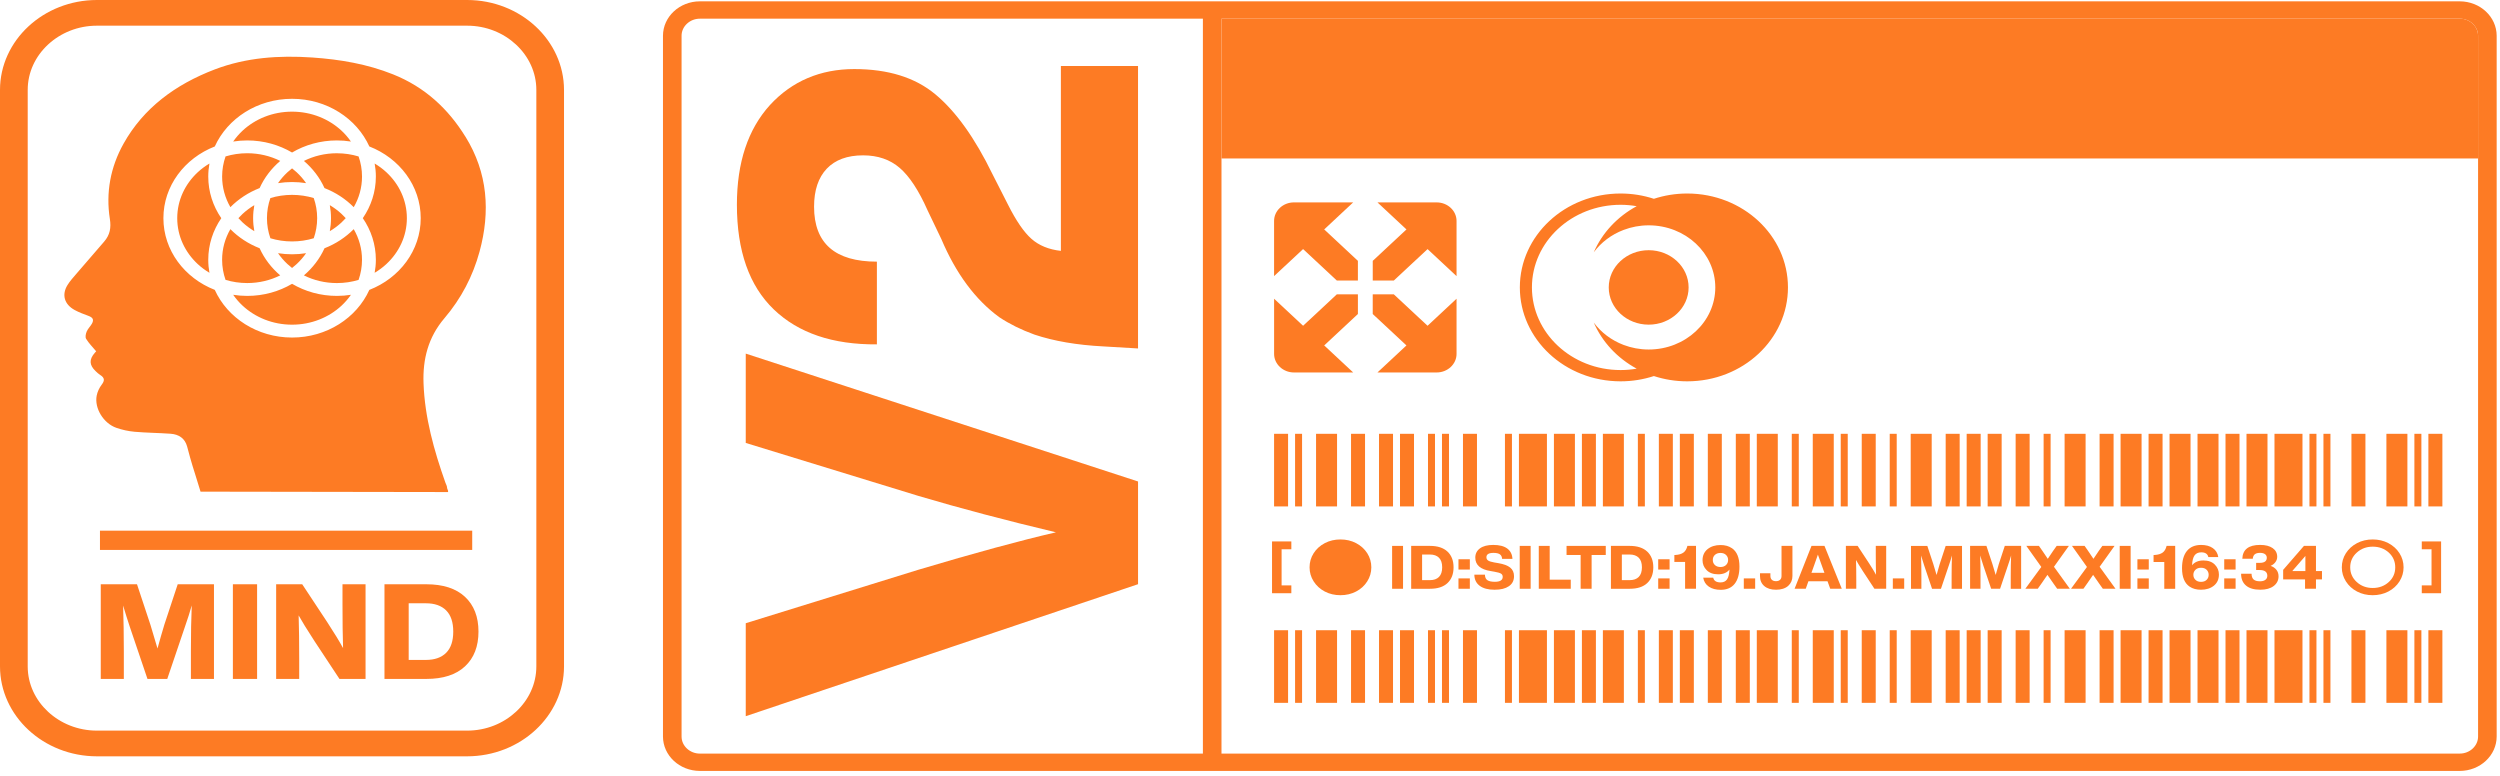 <svg xmlns="http://www.w3.org/2000/svg" width="274" height="85" viewBox="0 0 274 85" fill="none"><path d="M19.478 64.038H23.451V74.412H20.923V71.366C20.923 69.434 20.953 67.762 21.016 66.354C20.817 67.062 20.565 67.85 20.262 68.714L18.331 74.412H16.163L14.232 68.714C14.002 68.024 13.755 67.243 13.493 66.368C13.546 68 13.572 69.666 13.572 71.366V74.412H11.043V64.038H15.016L16.493 68.496C16.692 69.127 16.949 69.988 17.262 71.076C17.514 70.154 17.764 69.279 18.016 68.453L19.476 64.039L19.478 64.038ZM25.524 74.412H28.178V64.038H25.524V74.412ZM37.537 66.208C37.537 68.073 37.557 69.682 37.6 71.031C37.224 70.332 36.642 69.38 35.857 68.175L33.125 64.038H30.266V74.412H32.794V72.241C32.794 70.376 32.774 68.779 32.731 67.448C33.056 68.04 33.637 68.982 34.474 70.274L37.207 74.412H40.065V64.038H37.537V66.208ZM50.964 65.414C51.947 66.332 52.441 67.602 52.441 69.224C52.441 70.845 51.949 72.116 50.964 73.033C49.98 73.951 48.566 74.41 46.724 74.41H42.138V64.036H46.724C48.566 64.036 49.979 64.495 50.964 65.413V65.414ZM49.676 69.224C49.676 68.194 49.417 67.419 48.898 66.9C48.379 66.38 47.639 66.12 46.676 66.12H44.792V72.328H46.676C47.639 72.328 48.379 72.067 48.898 71.548C49.417 71.028 49.676 70.253 49.676 69.224ZM61.816 9.853V73.04C61.811 78.467 57.049 82.886 51.197 82.893H10.62C4.769 82.888 0.007 78.469 0 73.04V9.853C0.005 4.424 4.769 0.006 10.62 0H51.197C57.047 0.005 61.81 4.424 61.816 9.853ZM58.783 9.853C58.783 7.919 57.934 6.165 56.553 4.883C55.172 3.603 53.283 2.815 51.199 2.815H10.621C8.537 2.815 6.648 3.603 5.266 4.883C3.886 6.165 3.037 7.917 3.037 9.853V73.04C3.037 74.974 3.886 76.726 5.266 78.008C6.648 79.288 8.537 80.076 10.621 80.076H51.199C53.283 80.076 55.172 79.288 56.553 78.008C57.934 76.726 58.783 74.974 58.783 73.04V9.853ZM26.589 23.441C26.427 23.591 26.274 23.748 26.128 23.91C26.274 24.073 26.427 24.229 26.589 24.379C26.979 24.739 27.409 25.06 27.873 25.337C27.788 24.873 27.742 24.398 27.742 23.912C27.742 23.426 27.788 22.949 27.873 22.485C27.409 22.761 26.979 23.081 26.589 23.443V23.441ZM30.712 30.183C29.747 29.359 28.971 28.347 28.455 27.208C27.229 26.73 26.136 26.01 25.25 25.115C24.671 26.114 24.343 27.256 24.343 28.471C24.343 29.242 24.476 29.981 24.719 30.674C25.466 30.899 26.264 31.023 27.094 31.023C28.404 31.023 29.635 30.718 30.712 30.181V30.183ZM28.455 20.612C28.971 19.472 29.747 18.46 30.712 17.636C29.635 17.099 28.404 16.795 27.094 16.795C26.264 16.795 25.468 16.918 24.721 17.144C24.477 17.837 24.345 18.577 24.345 19.348C24.345 20.563 24.673 21.705 25.251 22.704C26.14 21.809 27.23 21.089 28.457 20.611L28.455 20.612ZM32.01 31.106C30.587 31.945 28.903 32.431 27.094 32.431C26.57 32.431 26.056 32.388 25.556 32.309C25.854 32.74 26.199 33.14 26.589 33.501C27.979 34.789 29.89 35.585 32.01 35.585C34.13 35.585 36.041 34.789 37.431 33.501C37.819 33.14 38.165 32.74 38.464 32.309C37.964 32.388 37.452 32.431 36.928 32.431C35.119 32.431 33.432 31.943 32.012 31.106H32.01ZM22.956 17.922C22.491 18.198 22.061 18.519 21.671 18.88C20.283 20.17 19.425 21.945 19.425 23.912C19.425 25.879 20.283 27.652 21.671 28.942C22.061 29.302 22.491 29.622 22.956 29.9C22.871 29.436 22.825 28.959 22.825 28.473C22.825 26.795 23.351 25.23 24.253 23.912C23.349 22.594 22.825 21.029 22.825 19.351C22.825 18.865 22.871 18.388 22.956 17.924V17.922ZM32.01 18.453C31.835 18.588 31.666 18.73 31.505 18.88C31.115 19.242 30.77 19.641 30.472 20.072C30.972 19.993 31.486 19.951 32.01 19.951C32.534 19.951 33.048 19.993 33.548 20.072C33.251 19.641 32.905 19.242 32.515 18.88C32.354 18.73 32.185 18.588 32.01 18.453ZM34.761 23.91C34.761 23.14 34.629 22.401 34.386 21.706C33.639 21.481 32.84 21.357 32.01 21.357C31.18 21.357 30.383 21.481 29.635 21.706C29.391 22.399 29.259 23.14 29.259 23.91C29.259 24.681 29.391 25.42 29.635 26.113C30.382 26.338 31.18 26.462 32.01 26.462C32.84 26.462 33.637 26.338 34.386 26.113C34.629 25.42 34.761 24.679 34.761 23.91ZM36.926 16.796C35.616 16.796 34.385 17.101 33.308 17.638C34.273 18.462 35.049 19.474 35.565 20.614C36.791 21.092 37.884 21.811 38.77 22.707C39.349 21.708 39.677 20.567 39.677 19.351C39.677 18.58 39.545 17.84 39.301 17.147C38.554 16.921 37.756 16.798 36.928 16.798L36.926 16.796ZM30.472 27.75C30.77 28.181 31.115 28.58 31.505 28.942C31.666 29.092 31.835 29.234 32.01 29.37C32.185 29.234 32.354 29.092 32.515 28.942C32.903 28.58 33.249 28.181 33.548 27.75C33.048 27.829 32.534 27.871 32.01 27.871C31.486 27.871 30.972 27.829 30.474 27.75H30.472ZM41.062 17.922C41.148 18.386 41.194 18.863 41.194 19.349C41.194 21.027 40.668 22.592 39.764 23.91C40.668 25.229 41.192 26.793 41.194 28.471C41.194 28.958 41.148 29.434 41.062 29.898C41.527 29.622 41.957 29.302 42.347 28.94C43.736 27.65 44.593 25.876 44.593 23.91C44.593 21.943 43.736 20.169 42.347 18.879C41.957 18.519 41.527 18.198 41.062 17.921V17.922ZM37.431 24.379C37.593 24.229 37.746 24.073 37.892 23.91C37.746 23.748 37.593 23.591 37.431 23.441C37.042 23.081 36.611 22.761 36.147 22.485C36.232 22.949 36.278 23.424 36.278 23.912C36.278 24.398 36.232 24.873 36.147 25.337C36.611 25.061 37.042 24.741 37.431 24.381V24.379ZM35.565 27.208C35.049 28.347 34.273 29.36 33.308 30.183C34.385 30.72 35.616 31.024 36.926 31.024C37.756 31.024 38.553 30.901 39.3 30.675C39.543 29.982 39.676 29.242 39.676 28.473C39.676 27.257 39.347 26.116 38.769 25.116C37.88 26.012 36.79 26.732 35.563 27.21L35.565 27.208ZM51.006 14.967C53.472 18.95 53.751 23.2 52.558 27.579C51.828 30.26 50.556 32.709 48.706 34.881C46.919 36.979 46.324 39.376 46.419 42.004C46.555 45.77 47.564 49.357 48.818 52.904C48.885 53.09 49 53.275 49 53.46C49 53.616 49.17 53.773 49.096 53.929L21.979 53.885C21.659 52.775 21.149 51.281 20.841 50.167C20.727 49.755 20.621 49.341 20.507 48.929C20.267 48.062 19.631 47.606 18.7 47.538C17.387 47.443 16.065 47.437 14.753 47.322C14.077 47.262 13.393 47.112 12.757 46.891C11.343 46.401 10.332 44.744 10.596 43.365C10.677 42.945 10.878 42.51 11.145 42.161C11.489 41.712 11.479 41.408 10.987 41.101C10.798 40.985 10.637 40.827 10.478 40.675C9.776 40.007 9.753 39.39 10.398 38.662C10.458 38.594 10.519 38.528 10.541 38.503C10.153 38.037 9.735 37.622 9.44 37.139C9.318 36.938 9.401 36.574 9.507 36.326C9.636 36.018 9.912 35.768 10.077 35.47C10.318 35.036 10.177 34.797 9.696 34.62C9.183 34.431 8.664 34.239 8.19 33.981C7.053 33.369 6.742 32.309 7.392 31.25C7.662 30.808 8.026 30.41 8.37 30.008C9.377 28.828 10.393 27.654 11.412 26.484C12.054 25.746 12.194 24.957 12.042 24.002C11.586 21.116 12.102 18.32 13.543 15.743C15.723 11.845 19.219 9.256 23.541 7.608C26.97 6.302 30.564 6.051 34.232 6.302C37.285 6.512 40.252 7.019 43.075 8.148C46.586 9.551 49.131 11.942 51.001 14.967H51.006ZM46.111 23.912C46.111 20.374 43.788 17.341 40.48 16.051C39.09 12.982 35.822 10.829 32.01 10.829C28.198 10.829 24.93 12.984 23.54 16.053C20.232 17.343 17.909 20.375 17.909 23.912C17.909 27.448 20.232 30.481 23.54 31.771C24.928 34.84 28.197 36.993 32.01 36.995C35.822 36.995 39.092 34.84 40.48 31.773C43.788 30.483 46.111 27.45 46.111 23.913V23.912ZM32.01 16.716C33.432 15.878 35.117 15.391 36.926 15.391C37.45 15.391 37.962 15.434 38.462 15.513C38.165 15.082 37.819 14.682 37.43 14.321C36.039 13.033 34.127 12.237 32.008 12.237C29.888 12.237 27.977 13.033 26.587 14.321C26.199 14.682 25.854 15.082 25.556 15.513C26.056 15.434 26.568 15.391 27.094 15.391C28.903 15.391 30.589 15.879 32.01 16.716ZM51.755 58.163H10.956V60.274H51.755V58.163Z" fill="#FD7B24"></path><path d="M81.734 48.547L100.635 54.345C105.184 55.696 110.216 57.028 115.732 58.341C111.828 59.242 106.794 60.612 100.635 62.451L81.734 68.305V78.494L124.73 64.028V52.77L81.734 38.755V48.549V48.547Z" fill="#FD7B24"></path><path d="M96.107 37.739V28.677C91.518 28.677 89.222 26.67 89.222 22.655C89.222 20.853 89.686 19.466 90.611 18.49C91.538 17.515 92.866 17.026 94.596 17.026C96.208 17.026 97.546 17.486 98.612 18.406C99.679 19.325 100.696 20.874 101.661 23.05L103.17 26.201C104.781 29.993 106.894 32.843 109.511 34.758C110.639 35.509 111.925 36.146 113.375 36.672C115.509 37.385 118.025 37.817 120.923 37.966L124.728 38.191V7.232H116.273V27.496C114.945 27.347 113.868 26.905 113.043 26.173C112.218 25.441 111.363 24.194 110.477 22.43L108.786 19.109C106.853 15.132 104.762 12.204 102.505 10.329C100.292 8.49 97.333 7.57 93.628 7.57C89.924 7.57 86.804 8.885 84.388 11.511C81.973 14.175 80.764 17.816 80.764 22.431C80.764 27.497 82.114 31.326 84.81 33.915C87.509 36.504 91.271 37.78 96.102 37.743L96.107 37.739Z" fill="#FD7B24"></path><path d="M269.59 2.047H133.875V17.371H271.595V3.915C271.595 3.402 271.373 2.939 271.005 2.595C270.638 2.253 270.141 2.045 269.589 2.045L269.59 2.047Z" fill="#FD7B24"></path><path d="M177.617 41.794C178.896 41.794 180.124 41.588 181.266 41.216C182.41 41.588 183.637 41.794 184.918 41.794C191.016 41.794 195.96 37.186 195.96 31.502C195.96 25.816 191.016 21.209 184.918 21.209C183.637 21.209 182.41 21.415 181.266 21.788C180.123 21.415 178.896 21.209 177.617 21.209C171.517 21.209 166.575 25.818 166.575 31.502C166.575 37.186 171.517 41.793 177.617 41.794ZM170.746 25.099C172.506 23.459 174.93 22.447 177.617 22.445C178.22 22.445 178.809 22.5 179.382 22.598C177.269 23.741 175.601 25.518 174.677 27.651C175.481 26.562 176.614 25.705 177.943 25.201C178.794 24.878 179.72 24.696 180.695 24.696C184.727 24.696 187.996 27.743 187.996 31.502C187.996 35.26 184.727 38.307 180.695 38.307C179.72 38.307 178.792 38.125 177.943 37.803C176.614 37.298 175.481 36.441 174.677 35.353C175.601 37.486 177.269 39.262 179.382 40.406C178.809 40.504 178.22 40.558 177.617 40.558C174.932 40.558 172.506 39.545 170.746 37.905C168.986 36.264 167.901 34.003 167.899 31.502C167.899 28.999 168.986 26.738 170.746 25.097V25.099Z" fill="#FD7B24"></path><path d="M180.695 35.582C183.112 35.582 185.071 33.756 185.071 31.502C185.071 29.248 183.112 27.422 180.695 27.422C178.277 27.422 176.318 29.248 176.318 31.502C176.318 33.756 178.277 35.582 180.695 35.582Z" fill="#FD7B24"></path><path d="M156.459 27.3L159.638 30.263V24.215C159.638 23.097 158.658 22.183 157.459 22.183H150.97L154.148 25.146L150.453 28.589V30.745H152.765L156.461 27.301L156.459 27.3Z" fill="#FD7B24"></path><path d="M146.512 30.743H148.825V28.588L145.131 25.145L148.308 22.182H141.818C140.62 22.182 139.639 23.095 139.639 24.214V30.262L142.818 27.299L146.512 30.742V30.743Z" fill="#FD7B24"></path><path d="M141.82 40.822H148.309L145.132 37.86L148.826 34.416V32.261H146.514L142.82 35.704L139.641 32.741V38.79C139.641 39.907 140.621 40.822 141.82 40.822Z" fill="#FD7B24"></path><path d="M150.97 40.822H157.459C158.658 40.822 159.638 39.909 159.638 38.79V32.741L156.459 35.704L152.764 32.261H150.451V34.416L154.147 37.86L150.968 40.822H150.97Z" fill="#FD7B24"></path><path d="M269.59 0.147H76.706C74.474 0.15 72.666 1.837 72.662 3.917V80.724C72.666 82.804 74.474 84.489 76.706 84.494H132.854C132.854 84.494 132.855 84.494 132.857 84.494C132.858 84.494 132.858 84.494 132.86 84.494H269.59C271.821 84.491 273.63 82.804 273.635 80.724V3.917C273.63 1.837 271.822 0.151 269.59 0.147ZM131.837 82.594H76.706C76.156 82.594 75.659 82.386 75.29 82.044C74.922 81.7 74.7 81.238 74.7 80.725V3.918C74.7 3.405 74.922 2.942 75.29 2.598C75.659 2.256 76.154 2.048 76.706 2.048H131.837V82.594ZM271.597 17.373V80.724C271.597 81.237 271.374 81.7 271.007 82.042C270.639 82.385 270.142 82.592 269.59 82.592H133.875V2.047H269.59C270.141 2.047 270.638 2.254 271.007 2.597C271.374 2.941 271.597 3.403 271.597 3.917V17.373Z" fill="#FD7B24"></path><path d="M194.845 69.073H192.545V77.032H194.845V69.073Z" fill="#FD7B24"></path><path d="M197.146 69.073H196.379V77.032H197.146V69.073Z" fill="#FD7B24"></path><path d="M202.512 69.073H201.745V77.032H202.512V69.073Z" fill="#FD7B24"></path><path d="M191.778 69.073H190.244V77.032H191.778V69.073Z" fill="#FD7B24"></path><path d="M183.344 69.073H181.81V77.032H183.344V69.073Z" fill="#FD7B24"></path><path d="M185.645 69.073H184.111V77.032H185.645V69.073Z" fill="#FD7B24"></path><path d="M188.71 69.073H187.177V77.032H188.71V69.073Z" fill="#FD7B24"></path><path d="M219.381 69.073H217.847V77.032H219.381V69.073Z" fill="#FD7B24"></path><path d="M222.448 69.073H220.914V77.032H222.448V69.073Z" fill="#FD7B24"></path><path d="M217.08 69.073H215.547V77.032H217.08V69.073Z" fill="#FD7B24"></path><path d="M180.277 69.073H179.51V77.032H180.277V69.073Z" fill="#FD7B24"></path><path d="M211.714 69.073H209.413V77.032H211.714V69.073Z" fill="#FD7B24"></path><path d="M214.78 69.073H213.246V77.032H214.78V69.073Z" fill="#FD7B24"></path><path d="M207.88 69.073H207.113V77.032H207.88V69.073Z" fill="#FD7B24"></path><path d="M205.579 69.073H204.046V77.032H205.579V69.073Z" fill="#FD7B24"></path><path d="M200.98 69.073H198.679V77.032H200.98V69.073Z" fill="#FD7B24"></path><path d="M149.608 69.073H148.075V77.032H149.608V69.073Z" fill="#FD7B24"></path><path d="M142.707 69.073H141.94V77.032H142.707V69.073Z" fill="#FD7B24"></path><path d="M146.541 69.073H144.24V77.032H146.541V69.073Z" fill="#FD7B24"></path><path d="M152.674 69.073H151.14V77.032H152.674V69.073Z" fill="#FD7B24"></path><path d="M154.975 69.073H153.441V77.032H154.975V69.073Z" fill="#FD7B24"></path><path d="M141.173 69.073H139.639V77.032H141.173V69.073Z" fill="#FD7B24"></path><path d="M224.747 69.073H223.98V77.032H224.747V69.073Z" fill="#FD7B24"></path><path d="M252.351 69.073H249.284V77.032H252.351V69.073Z" fill="#FD7B24"></path><path d="M177.976 69.073H175.676V77.032H177.976V69.073Z" fill="#FD7B24"></path><path d="M157.275 69.073H156.508V77.032H157.275V69.073Z" fill="#FD7B24"></path><path d="M172.61 69.073H170.31V77.032H172.61V69.073Z" fill="#FD7B24"></path><path d="M174.911 69.073H173.377V77.032H174.911V69.073Z" fill="#FD7B24"></path><path d="M169.543 69.073H166.476V77.032H169.543V69.073Z" fill="#FD7B24"></path><path d="M158.809 69.073H158.042V77.032H158.809V69.073Z" fill="#FD7B24"></path><path d="M161.876 69.073H160.342V77.032H161.876V69.073Z" fill="#FD7B24"></path><path d="M165.709 69.073H164.942V77.032H165.709V69.073Z" fill="#FD7B24"></path><path d="M142.707 47.545H141.94V55.504H142.707V47.545Z" fill="#FD7B24"></path><path d="M231.648 47.545H230.115V55.504H231.648V47.545Z" fill="#FD7B24"></path><path d="M234.716 47.545H232.415V55.504H234.716V47.545Z" fill="#FD7B24"></path><path d="M202.512 47.545H201.745V55.504H202.512V47.545Z" fill="#FD7B24"></path><path d="M240.082 47.545H237.782V55.504H240.082V47.545Z" fill="#FD7B24"></path><path d="M243.149 47.545H240.849V55.504H243.149V47.545Z" fill="#FD7B24"></path><path d="M237.016 47.545H235.483V55.504H237.016V47.545Z" fill="#FD7B24"></path><path d="M224.747 47.545H223.98V55.504H224.747V47.545Z" fill="#FD7B24"></path><path d="M245.45 47.545H243.916V55.504H245.45V47.545Z" fill="#FD7B24"></path><path d="M211.714 47.545H209.413V55.504H211.714V47.545Z" fill="#FD7B24"></path><path d="M222.448 47.545H220.914V55.504H222.448V47.545Z" fill="#FD7B24"></path><path d="M205.579 47.545H204.046V55.504H205.579V47.545Z" fill="#FD7B24"></path><path d="M207.88 47.545H207.113V55.504H207.88V47.545Z" fill="#FD7B24"></path><path d="M214.78 47.545H213.246V55.504H214.78V47.545Z" fill="#FD7B24"></path><path d="M219.381 47.545H217.847V55.504H219.381V47.545Z" fill="#FD7B24"></path><path d="M217.08 47.545H215.547V55.504H217.08V47.545Z" fill="#FD7B24"></path><path d="M228.581 47.545H226.28V55.504H228.581V47.545Z" fill="#FD7B24"></path><path d="M263.851 69.073H261.55V77.032H263.851V69.073Z" fill="#FD7B24"></path><path d="M248.517 47.545H246.217V55.504H248.517V47.545Z" fill="#FD7B24"></path><path d="M267.685 69.073H266.151V77.032H267.685V69.073Z" fill="#FD7B24"></path><path d="M255.417 69.073H254.65V77.032H255.417V69.073Z" fill="#FD7B24"></path><path d="M253.883 69.073H253.116V77.032H253.883V69.073Z" fill="#FD7B24"></path><path d="M259.251 69.073H257.718V77.032H259.251V69.073Z" fill="#FD7B24"></path><path d="M267.685 47.545H266.151V55.504H267.685V47.545Z" fill="#FD7B24"></path><path d="M265.384 69.073H264.617V77.032H265.384V69.073Z" fill="#FD7B24"></path><path d="M255.417 47.545H254.65V55.504H255.417V47.545Z" fill="#FD7B24"></path><path d="M253.883 47.545H253.116V55.504H253.883V47.545Z" fill="#FD7B24"></path><path d="M252.351 47.545H249.284V55.504H252.351V47.545Z" fill="#FD7B24"></path><path d="M263.851 47.545H261.55V55.504H263.851V47.545Z" fill="#FD7B24"></path><path d="M265.384 47.545H264.617V55.504H265.384V47.545Z" fill="#FD7B24"></path><path d="M259.251 47.545H257.718V55.504H259.251V47.545Z" fill="#FD7B24"></path><path d="M177.976 47.545H175.676V55.504H177.976V47.545Z" fill="#FD7B24"></path><path d="M146.541 47.545H144.24V55.504H146.541V47.545Z" fill="#FD7B24"></path><path d="M141.173 47.545H139.639V55.504H141.173V47.545Z" fill="#FD7B24"></path><path d="M149.608 47.545H148.074V55.504H149.608V47.545Z" fill="#FD7B24"></path><path d="M157.275 47.545H156.508V55.504H157.275V47.545Z" fill="#FD7B24"></path><path d="M152.674 47.545H151.14V55.504H152.674V47.545Z" fill="#FD7B24"></path><path d="M248.517 69.073H246.217V77.032H248.517V69.073Z" fill="#FD7B24"></path><path d="M158.809 47.545H158.042V55.504H158.809V47.545Z" fill="#FD7B24"></path><path d="M154.975 47.545H153.441V55.504H154.975V47.545Z" fill="#FD7B24"></path><path d="M234.716 69.073H232.415V77.032H234.716V69.073Z" fill="#FD7B24"></path><path d="M245.45 69.073H243.916V77.032H245.45V69.073Z" fill="#FD7B24"></path><path d="M237.016 69.073H235.483V77.032H237.016V69.073Z" fill="#FD7B24"></path><path d="M231.648 69.073H230.115V77.032H231.648V69.073Z" fill="#FD7B24"></path><path d="M240.082 69.073H237.782V77.032H240.082V69.073Z" fill="#FD7B24"></path><path d="M243.149 69.073H240.849V77.032H243.149V69.073Z" fill="#FD7B24"></path><path d="M165.709 47.545H164.942V55.504H165.709V47.545Z" fill="#FD7B24"></path><path d="M185.645 47.545H184.111V55.504H185.645V47.545Z" fill="#FD7B24"></path><path d="M180.277 47.545H179.51V55.504H180.277V47.545Z" fill="#FD7B24"></path><path d="M183.344 47.545H181.81V55.504H183.344V47.545Z" fill="#FD7B24"></path><path d="M188.71 47.545H187.177V55.504H188.71V47.545Z" fill="#FD7B24"></path><path d="M197.146 47.545H196.379V55.504H197.146V47.545Z" fill="#FD7B24"></path><path d="M191.778 47.545H190.244V55.504H191.778V47.545Z" fill="#FD7B24"></path><path d="M194.845 47.545H192.545V55.504H194.845V47.545Z" fill="#FD7B24"></path><path d="M161.876 47.545H160.342V55.504H161.876V47.545Z" fill="#FD7B24"></path><path d="M172.61 47.545H170.31V55.504H172.61V47.545Z" fill="#FD7B24"></path><path d="M200.98 47.545H198.679V55.504H200.98V47.545Z" fill="#FD7B24"></path><path d="M169.543 47.545H166.475V55.504H169.543V47.545Z" fill="#FD7B24"></path><path d="M228.581 69.073H226.28V77.032H228.581V69.073Z" fill="#FD7B24"></path><path d="M174.911 47.545H173.377V55.504H174.911V47.545Z" fill="#FD7B24"></path><path d="M141.531 64.159H140.463V60.2H141.531V59.341H139.415V65.017H141.531V64.159Z" fill="#FD7B24"></path><path d="M148.626 59.526C148.111 59.257 147.541 59.124 146.913 59.124C146.285 59.124 145.715 59.257 145.199 59.526C144.68 59.799 144.272 60.168 143.975 60.634C143.678 61.1 143.529 61.616 143.529 62.179C143.529 62.742 143.678 63.246 143.975 63.717C144.277 64.191 144.686 64.564 145.199 64.832C145.713 65.101 146.285 65.234 146.913 65.234C147.541 65.234 148.111 65.099 148.626 64.832C149.14 64.564 149.549 64.193 149.851 63.717C150.148 63.246 150.297 62.733 150.297 62.179C150.297 61.625 150.148 61.1 149.851 60.634C149.553 60.168 149.145 59.799 148.626 59.526Z" fill="#FD7B24"></path><path d="M153.773 59.83H152.576V64.529H153.773V59.83Z" fill="#FD7B24"></path><path d="M156.732 59.83H154.665V64.529H156.732C157.563 64.529 158.2 64.322 158.644 63.906C159.088 63.489 159.31 62.915 159.31 62.181C159.31 61.446 159.088 60.87 158.644 60.454C158.2 60.038 157.563 59.83 156.732 59.83ZM157.712 63.232C157.479 63.468 157.145 63.584 156.711 63.584H155.862V60.774H156.711C157.145 60.774 157.479 60.892 157.712 61.126C157.946 61.362 158.063 61.713 158.063 62.179C158.063 62.645 157.946 62.996 157.712 63.232Z" fill="#FD7B24"></path><path d="M161.094 61.295H159.848V62.423H161.094V61.295Z" fill="#FD7B24"></path><path d="M161.094 63.393H159.848V64.528H161.094V63.393Z" fill="#FD7B24"></path><path d="M163.381 62.589L163.791 62.661C164.145 62.722 164.384 62.792 164.509 62.868C164.634 62.945 164.697 63.063 164.697 63.222C164.697 63.583 164.411 63.764 163.84 63.764C163.471 63.764 163.199 63.707 163.023 63.592C162.846 63.478 162.754 63.275 162.75 62.985H161.588C161.593 63.504 161.786 63.909 162.169 64.198C162.552 64.488 163.094 64.635 163.797 64.635C164.5 64.635 164.991 64.507 165.369 64.252C165.747 63.998 165.936 63.63 165.936 63.15C165.936 62.749 165.797 62.436 165.521 62.209C165.245 61.983 164.803 61.818 164.193 61.717L163.768 61.645C163.446 61.588 163.224 61.517 163.099 61.433C162.974 61.349 162.911 61.229 162.911 61.071C162.911 60.754 163.169 60.596 163.683 60.596C164.003 60.596 164.239 60.649 164.387 60.754C164.535 60.859 164.617 61.027 164.631 61.255H165.764C165.739 60.762 165.552 60.384 165.197 60.12C164.843 59.856 164.331 59.724 163.66 59.724C163.032 59.724 162.547 59.849 162.205 60.1C161.862 60.35 161.692 60.69 161.692 61.116C161.692 61.922 162.253 62.412 163.376 62.589H163.381Z" fill="#FD7B24"></path><path d="M167.758 59.83H166.561V64.529H167.758V59.83Z" fill="#FD7B24"></path><path d="M168.65 59.83V64.528H172.154V63.532H169.846V59.83H168.65Z" fill="#FD7B24"></path><path d="M174.441 64.528V60.826H175.992V59.83H171.694V60.826H173.237V64.528H174.441Z" fill="#FD7B24"></path><path d="M178.624 59.83H176.557V64.529H178.624C179.455 64.529 180.092 64.322 180.536 63.906C180.98 63.489 181.202 62.915 181.202 62.181C181.202 61.446 180.98 60.87 180.536 60.454C180.092 60.038 179.455 59.83 178.624 59.83ZM179.605 63.232C179.371 63.468 179.038 63.584 178.603 63.584H177.754V60.774H178.603C179.038 60.774 179.371 60.892 179.605 61.126C179.838 61.362 179.955 61.713 179.955 62.179C179.955 62.645 179.838 62.996 179.605 63.232Z" fill="#FD7B24"></path><path d="M182.986 61.295H181.74V62.423H182.986V61.295Z" fill="#FD7B24"></path><path d="M182.986 63.393H181.74V64.528H182.986V63.393Z" fill="#FD7B24"></path><path d="M184.501 60.565C184.289 60.717 183.997 60.803 183.623 60.825L183.51 60.832V61.591H184.686V64.528H185.883V59.829H184.94C184.86 60.167 184.713 60.413 184.501 60.565Z" fill="#FD7B24"></path><path d="M189.811 60.08C189.481 59.851 189.066 59.736 188.566 59.736C187.994 59.736 187.523 59.886 187.15 60.185C186.781 60.489 186.598 60.895 186.598 61.4C186.598 61.827 186.749 62.191 187.05 62.489C187.348 62.793 187.768 62.944 188.311 62.944C188.854 62.944 189.276 62.77 189.551 62.422C189.526 62.919 189.438 63.279 189.282 63.501C189.127 63.722 188.891 63.833 188.575 63.833C188.113 63.833 187.843 63.66 187.768 63.312H186.671C186.741 63.734 186.947 64.062 187.287 64.295C187.627 64.528 188.061 64.645 188.59 64.645C189.261 64.645 189.77 64.424 190.119 63.985C190.468 63.545 190.644 62.914 190.644 62.091C190.644 61.127 190.368 60.457 189.816 60.077L189.811 60.08ZM189.171 61.928C189.017 62.072 188.816 62.145 188.566 62.145C188.316 62.145 188.107 62.074 187.953 61.93C187.799 61.787 187.723 61.602 187.723 61.373C187.723 61.145 187.799 60.958 187.953 60.816C188.107 60.673 188.311 60.602 188.566 60.602C188.82 60.602 189.017 60.674 189.171 60.819C189.325 60.964 189.401 61.149 189.401 61.373C189.401 61.598 189.325 61.783 189.171 61.928Z" fill="#FD7B24"></path><path d="M192.366 63.393H191.121V64.528H192.366V63.393Z" fill="#FD7B24"></path><path d="M196.452 59.83H195.255V63.13C195.255 63.31 195.2 63.45 195.092 63.549C194.984 63.648 194.835 63.697 194.646 63.697C194.456 63.697 194.309 63.647 194.199 63.549C194.091 63.45 194.036 63.31 194.036 63.13V62.833H192.895V63.13C192.895 63.596 193.052 63.964 193.366 64.233C193.68 64.501 194.11 64.635 194.659 64.635C195.208 64.635 195.667 64.494 195.984 64.213C196.295 63.931 196.451 63.57 196.451 63.13V59.83H196.452Z" fill="#FD7B24"></path><path d="M197.911 64.528L198.201 63.709H200.297L200.594 64.528H201.861L199.963 59.829H198.541L196.685 64.528H197.909H197.911ZM198.824 61.974C198.853 61.899 198.992 61.504 199.242 60.786C199.435 61.341 199.577 61.737 199.667 61.974L199.957 62.78H198.534L198.824 61.974Z" fill="#FD7B24"></path><path d="M202.308 64.528H203.448V63.545C203.448 62.7 203.439 61.976 203.419 61.373C203.565 61.642 203.828 62.068 204.206 62.654L205.437 64.528H206.726V59.829H205.585V60.812C205.585 61.657 205.594 62.385 205.614 62.996C205.445 62.679 205.183 62.249 204.828 61.703L203.596 59.829H202.308V64.528Z" fill="#FD7B24"></path><path d="M208.7 63.393H207.454V64.528H208.7V63.393Z" fill="#FD7B24"></path><path d="M209.444 59.83V64.529H210.584V63.15C210.584 62.38 210.572 61.625 210.549 60.886C210.667 61.282 210.778 61.636 210.882 61.949L211.752 64.529H212.729L213.6 61.949C213.737 61.558 213.85 61.201 213.94 60.88C213.911 61.518 213.897 62.276 213.897 63.151V64.531H215.037V59.831H213.246L212.588 61.831C212.475 62.205 212.36 62.601 212.248 63.019C212.106 62.526 211.99 62.136 211.9 61.851L211.234 59.831H209.442L209.444 59.83Z" fill="#FD7B24"></path><path d="M215.923 64.528H217.063V63.148C217.063 62.378 217.051 61.623 217.028 60.885C217.146 61.281 217.257 61.635 217.361 61.947L218.231 64.528H219.208L220.079 61.947C220.216 61.557 220.329 61.2 220.419 60.879C220.39 61.517 220.376 62.274 220.376 63.15V64.529H221.516V59.83H219.725L219.067 61.83C218.954 62.203 218.839 62.6 218.727 63.017C218.585 62.524 218.469 62.135 218.379 61.849L217.713 59.83H215.922V64.529L215.923 64.528Z" fill="#FD7B24"></path><path d="M223.725 62.139L221.977 64.528H223.337L223.754 63.941C224.113 63.427 224.328 63.114 224.399 63.005C224.636 63.353 224.852 63.664 225.05 63.941L225.468 64.528H226.855L225.114 62.119L226.75 59.829H225.412L225.023 60.376C224.854 60.617 224.657 60.909 224.436 61.247C224.049 60.68 223.854 60.389 223.849 60.376L223.466 59.829H222.085L223.727 62.138L223.725 62.139Z" fill="#FD7B24"></path><path d="M227.089 59.83L228.731 62.139L226.982 64.528H228.342L228.76 63.941C229.118 63.427 229.333 63.114 229.404 63.005C229.641 63.353 229.857 63.664 230.055 63.941L230.473 64.528H231.86L230.119 62.119L231.755 59.829H230.417L230.028 60.376C229.859 60.617 229.662 60.909 229.441 61.247C229.054 60.68 228.859 60.389 228.854 60.376L228.471 59.829H227.09L227.089 59.83Z" fill="#FD7B24"></path><path d="M233.517 59.83H232.321V64.529H233.517V59.83Z" fill="#FD7B24"></path><path d="M235.505 61.295H234.26V62.423H235.505V61.295Z" fill="#FD7B24"></path><path d="M235.505 63.393H234.26V64.528H235.505V63.393Z" fill="#FD7B24"></path><path d="M236.03 60.833V61.592H237.205V64.529H238.402V59.83H237.46C237.379 60.168 237.233 60.414 237.021 60.566C236.809 60.718 236.516 60.805 236.143 60.826L236.03 60.833Z" fill="#FD7B24"></path><path d="M241.489 61.428C240.946 61.428 240.533 61.601 240.25 61.949C240.273 61.443 240.367 61.081 240.529 60.863C240.692 60.646 240.936 60.536 241.262 60.536C241.701 60.536 241.959 60.71 242.033 61.058H243.123C243.058 60.636 242.86 60.308 242.529 60.075C242.198 59.842 241.771 59.725 241.247 59.725C240.567 59.725 240.048 59.944 239.689 60.382C239.33 60.819 239.15 61.452 239.15 62.279C239.15 63.251 239.429 63.924 239.986 64.298C240.317 64.522 240.731 64.635 241.231 64.635C241.803 64.635 242.274 64.486 242.648 64.186C243.011 63.886 243.193 63.482 243.193 62.971C243.193 62.549 243.044 62.185 242.747 61.882C242.45 61.578 242.029 61.426 241.486 61.426L241.489 61.428ZM241.843 63.553C241.696 63.698 241.494 63.771 241.234 63.771C240.975 63.771 240.773 63.698 240.626 63.553C240.471 63.408 240.393 63.224 240.393 62.999C240.393 62.775 240.471 62.59 240.626 62.445C240.773 62.3 240.975 62.227 241.234 62.227C241.494 62.227 241.696 62.3 241.843 62.445C241.994 62.594 242.07 62.779 242.07 62.999C242.07 63.219 241.994 63.404 241.843 63.553Z" fill="#FD7B24"></path><path d="M245.021 63.393H243.776V64.528H245.021V63.393Z" fill="#FD7B24"></path><path d="M245.021 61.295H243.776V62.423H245.021V61.295Z" fill="#FD7B24"></path><path d="M247.691 63.71C247.38 63.71 247.15 63.644 247 63.515C246.851 63.386 246.775 63.175 246.77 62.884H245.624C245.624 63.443 245.804 63.875 246.162 64.177C246.52 64.481 247.044 64.633 247.734 64.633C248.352 64.633 248.84 64.497 249.199 64.224C249.552 63.951 249.729 63.598 249.729 63.161C249.729 62.889 249.653 62.653 249.499 62.455C249.345 62.258 249.132 62.111 248.859 62.019C249.081 61.922 249.257 61.786 249.386 61.609C249.516 61.433 249.581 61.237 249.581 61.023C249.581 60.622 249.415 60.305 249.083 60.072C248.75 59.839 248.293 59.722 247.712 59.722C246.447 59.722 245.796 60.228 245.758 61.24H246.904C246.922 61.016 246.997 60.852 247.127 60.748C247.256 60.645 247.448 60.593 247.705 60.593C247.941 60.593 248.122 60.642 248.25 60.738C248.378 60.835 248.441 60.964 248.441 61.128C248.441 61.502 248.183 61.689 247.67 61.689H247.273V62.475H247.648C248.215 62.475 248.497 62.687 248.497 63.109C248.497 63.294 248.427 63.44 248.285 63.548C248.144 63.656 247.945 63.71 247.691 63.71Z" fill="#FD7B24"></path><path d="M250.234 63.505H252.633V64.528H253.83V63.505H254.489V62.587H253.83V59.829H252.513L250.234 62.455V63.503V63.505ZM252.67 60.931V62.588H251.232L252.67 60.931Z" fill="#FD7B24"></path><path d="M258.333 64.832C258.847 65.101 259.419 65.234 260.047 65.234C260.675 65.234 261.245 65.099 261.761 64.832C262.274 64.564 262.683 64.193 262.985 63.717C263.282 63.246 263.431 62.733 263.431 62.179C263.431 61.625 263.282 61.1 262.985 60.634C262.688 60.168 262.279 59.799 261.761 59.526C261.245 59.257 260.675 59.124 260.047 59.124C259.419 59.124 258.849 59.257 258.333 59.526C257.814 59.799 257.407 60.168 257.109 60.634C256.812 61.1 256.663 61.616 256.663 62.179C256.663 62.742 256.812 63.246 257.109 63.717C257.411 64.191 257.82 64.564 258.333 64.832ZM258.298 60.569C258.776 60.133 259.361 59.915 260.055 59.915C260.748 59.915 261.334 60.131 261.811 60.562C262.283 60.998 262.518 61.537 262.518 62.179C262.518 62.821 262.282 63.363 261.811 63.789C261.334 64.224 260.748 64.443 260.055 64.443C259.361 64.443 258.776 64.225 258.298 63.789C257.821 63.353 257.583 62.817 257.583 62.179C257.583 61.541 257.821 61.004 258.298 60.569Z" fill="#FD7B24"></path><path d="M267.545 59.341H265.427V60.2H266.496V64.159H265.427V65.017H267.545V59.341Z" fill="#FD7B24"></path></svg>